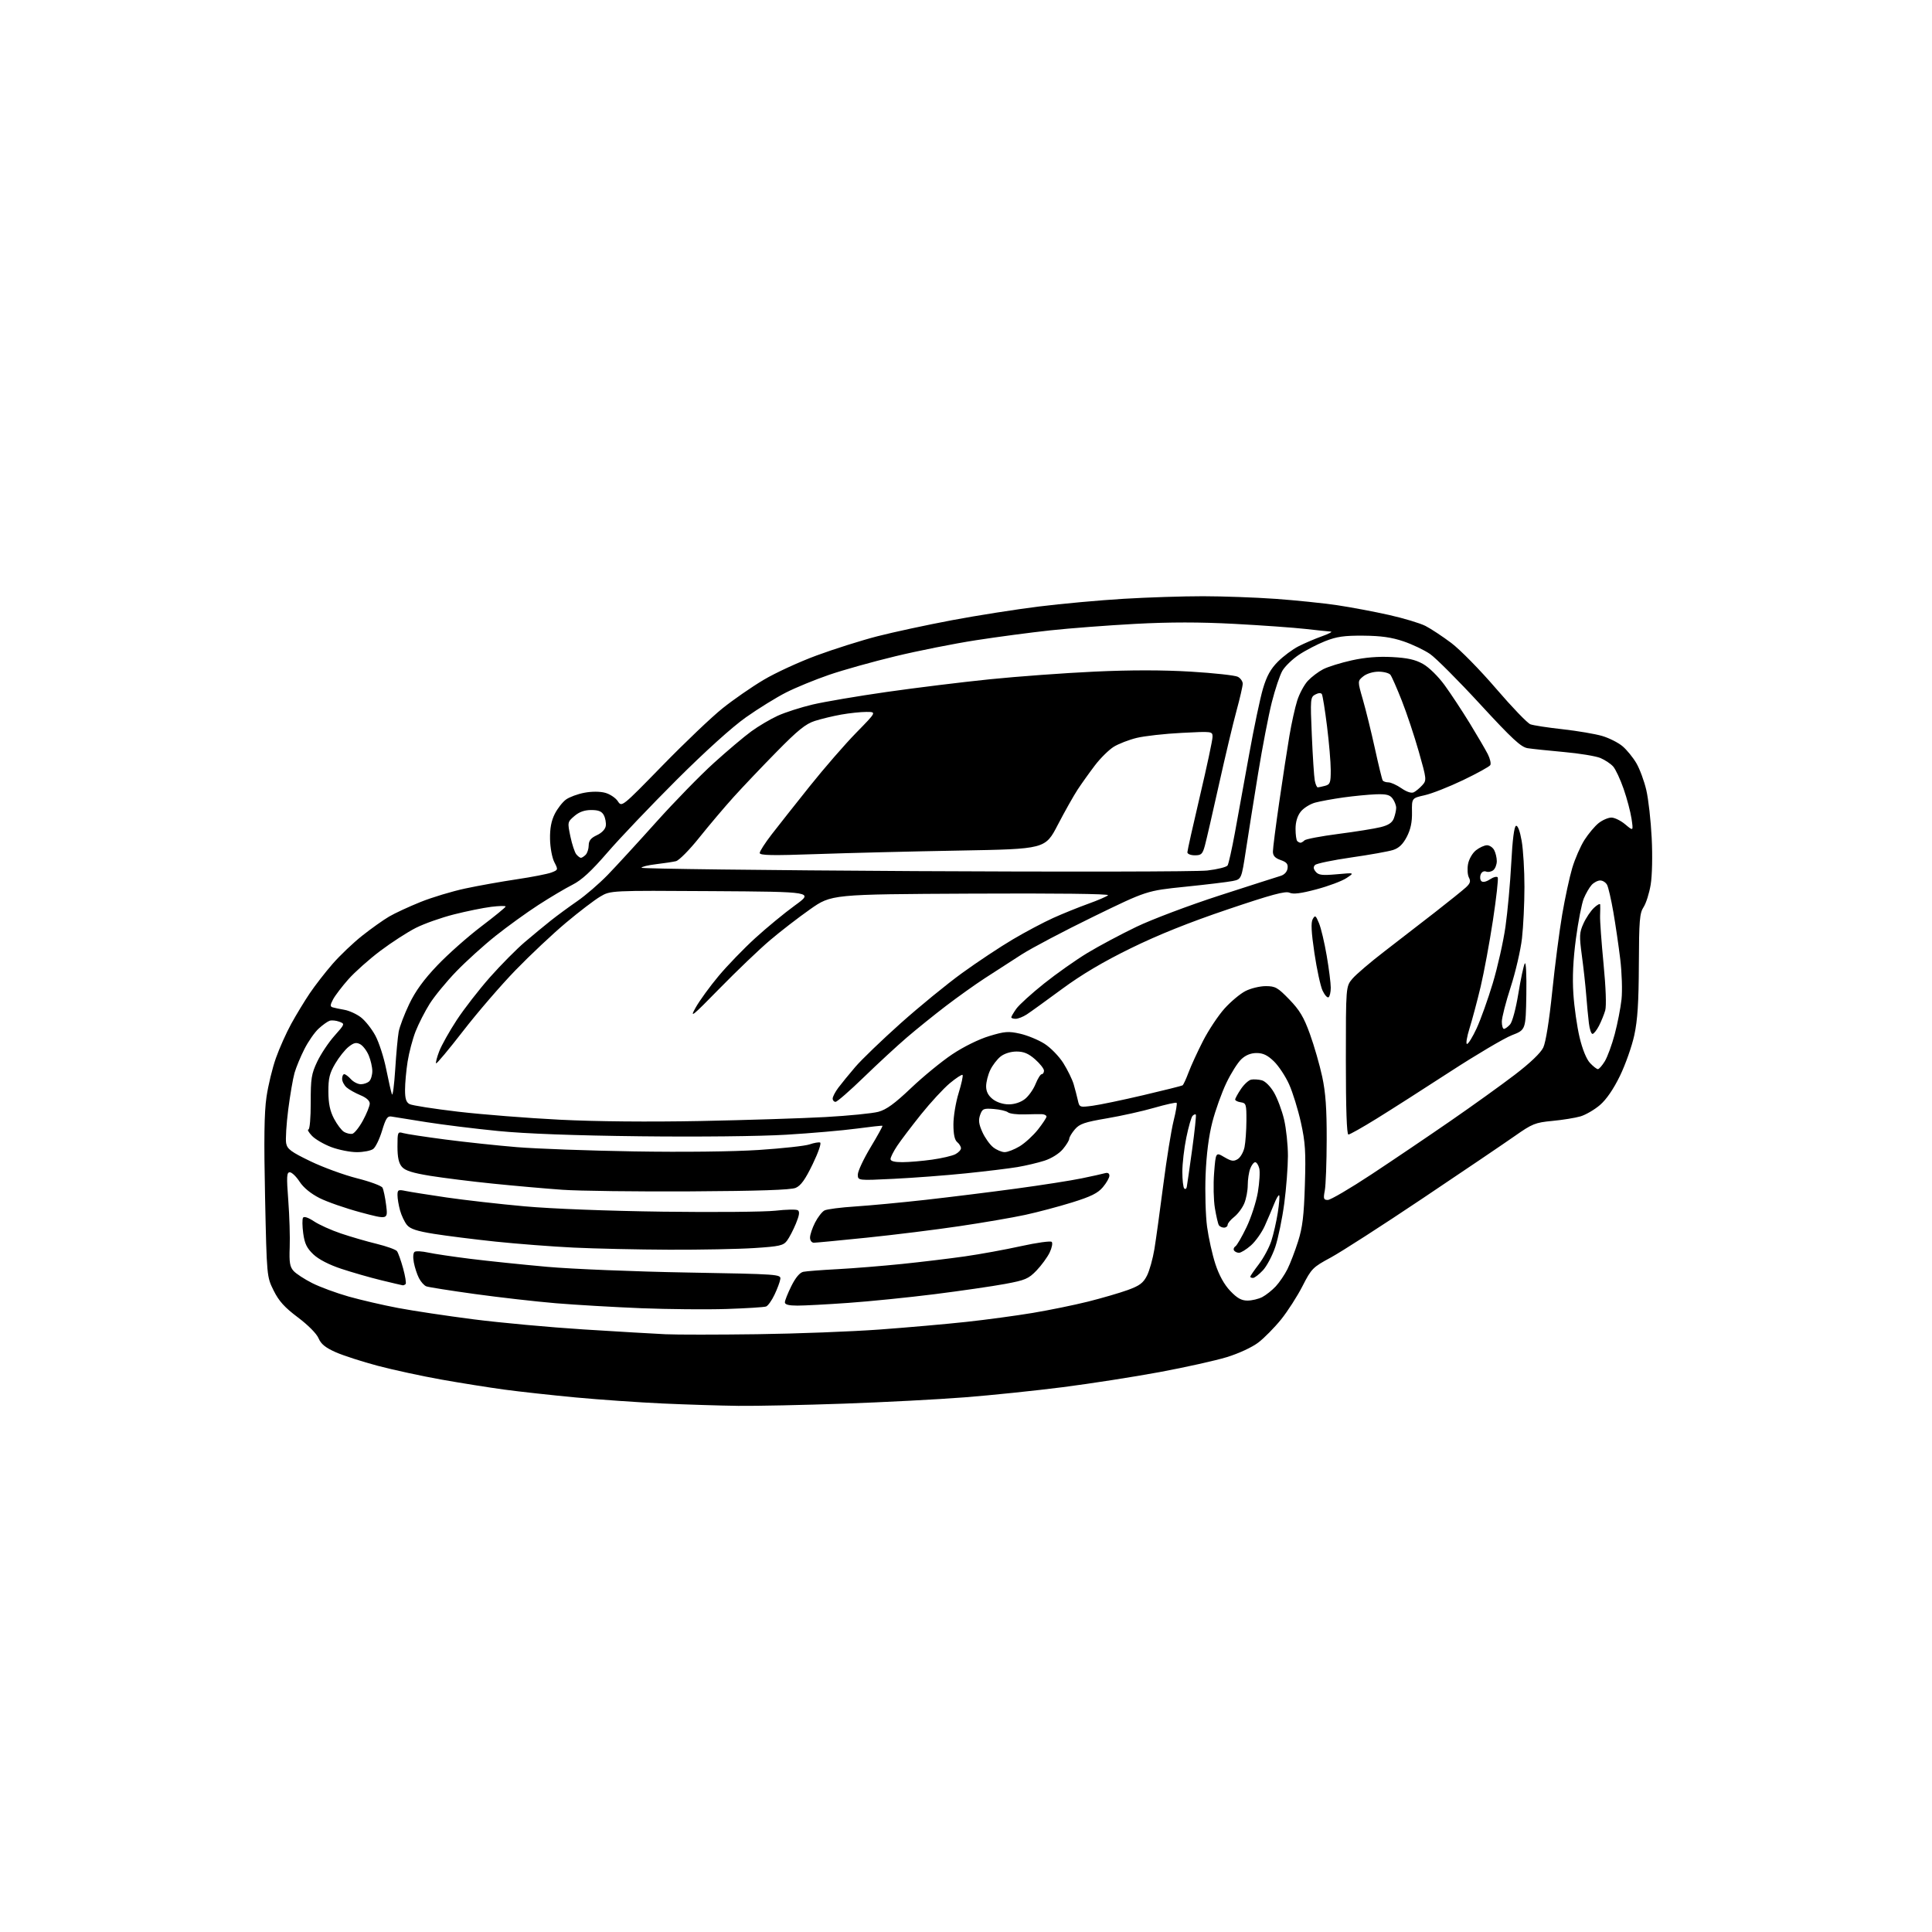<?xml version="1.0" encoding="UTF-8" standalone="no"?>
<svg 
  version="1.1" 
  xmlns="http://www.w3.org/2000/svg" 
  xmlns:xlink="http://www.w3.org/1999/xlink" 
  xmlns:svg="http://www.w3.org/2000/svg"
  xmlns:rdf="http://www.w3.org/1999/02/22-rdf-syntax-ns#"
  xmlns:cc="http://creativecommons.org/ns#"
  xmlns:dc="http://purl.org/dc/elements/1.1/"
  viewBox="0 0 768 768"
  width="768"
  height="768"
>
<style>svg {background-color: white; }</style>"
<path stroke="none" fill="black" fill-rule="evenodd" d="M293.50,558.85C286.35,558.76 272.80,558.34 263.38,557.91C253.97,557.48 238.44,556.40 228.88,555.51C219.32,554.61 206.55,553.21 200.50,552.39C194.45,551.57 183.20,549.78 175.50,548.41C167.80,547.04 156.44,544.58 150.25,542.95C144.06,541.31 136.50,538.87 133.46,537.53C129.36,535.71 127.60,534.28 126.63,531.98C125.87,530.16 122.46,526.72 118.41,523.68C113.12,519.71 110.86,517.21 108.77,513.00C106.05,507.50 106.05,507.50 105.37,476.00C104.88,453.14 105.03,442.20 105.93,436.10C106.60,431.47 108.29,424.50 109.68,420.60C111.06,416.69 113.80,410.57 115.76,407.00C117.72,403.43 121.03,397.97 123.12,394.87C125.21,391.77 129.30,386.50 132.21,383.16C135.12,379.81 140.43,374.76 144.00,371.94C147.57,369.11 152.37,365.70 154.66,364.36C156.95,363.01 162.57,360.41 167.16,358.56C171.75,356.71 179.78,354.29 185.00,353.18C190.22,352.06 199.45,350.42 205.50,349.52C211.55,348.62 217.72,347.41 219.22,346.83C221.89,345.80 221.91,345.73 220.35,342.71C219.47,341.00 218.71,336.95 218.65,333.57C218.57,329.33 219.14,326.31 220.52,323.56C221.61,321.40 223.62,318.82 225.00,317.82C226.38,316.83 229.68,315.61 232.35,315.12C235.30,314.57 238.55,314.59 240.61,315.16C242.49,315.68 244.72,317.18 245.59,318.49C247.16,320.89 247.16,320.89 263.33,304.32C272.22,295.20 282.97,284.96 287.22,281.57C291.46,278.17 298.79,273.09 303.51,270.28C308.22,267.47 317.74,263.09 324.67,260.54C331.60,257.98 342.44,254.56 348.76,252.93C355.09,251.30 368.42,248.43 378.38,246.55C388.35,244.67 403.93,242.22 413.00,241.10C422.07,239.97 437.25,238.59 446.71,238.03C456.18,237.46 470.35,237.00 478.21,237.01C486.07,237.02 499.02,237.48 507.00,238.05C514.98,238.62 526.00,239.76 531.50,240.57C537.00,241.39 546.28,243.14 552.13,244.45C557.97,245.76 564.51,247.73 566.65,248.82C568.80,249.92 573.40,252.96 576.89,255.58C580.38,258.20 588.40,266.37 594.72,273.74C601.04,281.10 607.18,287.49 608.36,287.92C609.53,288.36 615.31,289.24 621.20,289.89C627.08,290.55 634.15,291.75 636.90,292.56C639.65,293.38 643.29,295.21 644.97,296.63C646.66,298.05 649.14,301.09 650.48,303.38C651.82,305.67 653.60,310.48 654.43,314.06C655.27,317.65 656.23,326.19 656.57,333.04C656.94,340.22 656.76,348.12 656.17,351.68C655.60,355.09 654.33,359.10 653.34,360.60C651.78,362.98 651.54,365.89 651.47,383.42C651.41,398.44 650.96,405.52 649.66,411.50C648.71,415.90 646.14,423.18 643.95,427.69C641.37,432.98 638.56,437.08 635.99,439.28C633.80,441.15 630.32,443.17 628.26,443.78C626.19,444.38 621.17,445.20 617.10,445.58C610.27,446.23 609.10,446.70 602.10,451.62C597.92,454.55 581.45,465.70 565.50,476.39C549.55,487.09 533.12,497.66 529.00,499.89C521.84,503.75 521.33,504.27 517.76,511.25C515.71,515.27 511.88,521.23 509.26,524.49C506.63,527.74 502.55,531.89 500.18,533.69C497.70,535.58 492.41,538.03 487.69,539.48C483.19,540.85 471.18,543.53 461.00,545.42C450.82,547.31 433.50,550.01 422.50,551.42C411.50,552.82 393.95,554.65 383.50,555.46C373.05,556.28 351.45,557.41 335.50,557.97C319.55,558.53 300.65,558.93 293.50,558.85zM301.00,530.37C316.68,530.16 338.56,529.32 349.63,528.51C360.70,527.70 376.23,526.33 384.13,525.47C392.03,524.62 403.90,523.01 410.50,521.91C417.10,520.81 427.00,518.78 432.50,517.41C438.00,516.03 445.11,513.96 448.31,512.80C453.02,511.09 454.46,510.01 455.94,507.09C456.94,505.12 458.27,500.35 458.90,496.50C459.53,492.65 461.12,481.12 462.44,470.88C463.76,460.64 465.60,449.25 466.52,445.56C467.44,441.88 467.99,438.66 467.73,438.40C467.48,438.14 463.49,439.02 458.88,440.35C454.27,441.69 445.77,443.58 440.00,444.56C431.16,446.06 429.15,446.75 427.29,448.92C426.07,450.34 425.06,452.03 425.04,452.67C425.02,453.32 423.86,455.20 422.47,456.85C421.02,458.58 417.93,460.51 415.22,461.38C412.62,462.22 407.80,463.36 404.50,463.92C401.20,464.48 391.98,465.60 384.00,466.42C376.02,467.24 363.09,468.22 355.25,468.60C341.00,469.30 341.00,469.30 341.00,466.90C341.00,465.58 343.27,460.73 346.04,456.12C348.81,451.52 350.95,447.64 350.79,447.52C350.63,447.39 346.00,447.90 340.50,448.64C335.00,449.38 322.40,450.48 312.50,451.07C302.10,451.70 277.62,451.96 254.50,451.69C228.32,451.39 208.80,450.66 198.00,449.59C188.93,448.70 176.10,447.11 169.50,446.07C162.90,445.03 156.64,444.03 155.58,443.84C154.02,443.56 153.34,444.60 151.87,449.49C150.87,452.79 149.29,456.05 148.34,456.74C147.39,457.43 144.47,458.00 141.85,458.00C139.22,458.00 134.66,457.10 131.70,455.99C128.75,454.88 125.28,452.86 123.99,451.49C122.70,450.12 122.08,449.00 122.59,449.00C123.13,449.00 123.53,444.33 123.52,438.25C123.50,428.71 123.79,426.88 126.11,422.00C127.55,418.98 130.62,414.36 132.95,411.75C137.15,407.03 137.16,406.99 134.84,406.13C133.55,405.65 131.82,405.49 131.00,405.78C130.18,406.06 128.22,407.46 126.66,408.90C125.09,410.33 122.55,413.98 121.02,417.00C119.48,420.02 117.71,424.30 117.08,426.50C116.45,428.70 115.32,435.27 114.57,441.10C113.83,446.93 113.46,452.95 113.75,454.46C114.19,456.78 115.71,457.91 123.39,461.61C128.40,464.03 136.72,467.07 141.89,468.38C147.05,469.68 151.62,471.36 152.04,472.12C152.46,472.88 153.12,476.05 153.51,479.16C154.21,484.83 154.21,484.83 143.35,481.93C137.38,480.33 130.03,477.77 127.00,476.24C123.52,474.47 120.61,472.08 119.08,469.72C117.75,467.68 116.01,466.00 115.20,466.00C113.96,466.00 113.87,467.66 114.60,477.25C115.07,483.44 115.32,491.81 115.16,495.85C114.93,501.82 115.22,503.58 116.69,505.21C117.68,506.32 121.02,508.49 124.10,510.05C127.18,511.61 133.71,514.01 138.60,515.40C143.50,516.78 152.33,518.83 158.23,519.94C164.13,521.06 177.63,523.09 188.23,524.45C198.83,525.81 218.53,527.62 232.00,528.47C245.47,529.32 260.10,530.18 264.50,530.38C268.90,530.59 285.32,530.58 301.00,530.37zM288.84,520.34C280.95,520.60 265.73,520.46 255.00,520.04C244.28,519.61 228.97,518.72 221.00,518.06C213.03,517.39 198.51,515.74 188.74,514.39C178.98,513.04 170.30,511.67 169.46,511.34C168.61,511.02 167.31,509.56 166.55,508.09C165.79,506.63 164.87,503.81 164.50,501.83C164.10,499.70 164.24,497.97 164.85,497.60C165.41,497.25 167.81,497.39 170.18,497.91C172.56,498.43 180.12,499.55 187.00,500.41C193.88,501.27 207.60,502.69 217.50,503.58C227.40,504.46 252.38,505.48 273.00,505.84C309.76,506.49 310.49,506.54 310.18,508.50C310.01,509.60 308.97,512.37 307.88,514.66C306.80,516.95 305.29,519.06 304.54,519.35C303.79,519.64 296.72,520.08 288.84,520.34zM316.98,519.00C313.55,519.00 312.00,518.59 312.00,517.70C312.00,516.98 313.17,514.05 314.59,511.19C316.27,507.83 317.94,505.84 319.34,505.56C320.53,505.31 326.68,504.84 333.00,504.51C339.32,504.17 350.80,503.24 358.50,502.45C366.20,501.66 377.45,500.30 383.50,499.44C389.55,498.58 399.62,496.74 405.87,495.36C412.13,493.98 417.62,493.22 418.07,493.67C418.53,494.13 418.15,496.04 417.24,497.93C416.32,499.82 413.98,503.02 412.04,505.04C408.87,508.34 407.56,508.90 399.50,510.39C394.55,511.31 381.95,513.14 371.50,514.46C361.05,515.77 345.63,517.33 337.23,517.92C328.83,518.52 319.72,519.00 316.98,519.00zM495.89,517.00C497.66,517.00 500.31,516.37 501.80,515.59C503.28,514.81 505.69,512.90 507.14,511.34C508.59,509.78 510.68,506.70 511.78,504.50C512.88,502.30 514.78,497.35 516.00,493.50C517.77,487.94 518.33,483.31 518.71,471.00C519.12,457.82 518.88,454.11 517.13,446.20C515.99,441.08 513.89,434.27 512.45,431.06C511.01,427.85 508.29,423.74 506.41,421.91C503.88,419.46 502.10,418.60 499.52,418.60C497.22,418.60 495.18,419.42 493.45,421.05C492.01,422.40 489.33,426.65 487.49,430.50C485.65,434.35 483.15,441.32 481.94,446.00C480.50,451.58 479.57,458.81 479.24,467.05C478.97,473.95 479.24,483.22 479.83,487.65C480.43,492.08 481.92,498.77 483.15,502.52C484.62,506.98 486.64,510.64 489.04,513.16C491.79,516.05 493.48,517.00 495.89,517.00zM160.08,510.93C159.76,510.89 155.90,509.98 151.50,508.91C147.10,507.84 140.00,505.80 135.73,504.39C130.83,502.77 126.71,500.65 124.60,498.66C121.97,496.17 121.10,494.39 120.54,490.30C120.15,487.43 120.11,484.63 120.46,484.06C120.85,483.43 122.52,483.98 124.82,485.50C126.87,486.86 131.68,489.03 135.52,490.32C139.36,491.62 145.74,493.48 149.71,494.44C153.67,495.41 157.31,496.71 157.80,497.35C158.28,497.98 159.38,501.06 160.24,504.18C161.10,507.30 161.55,510.11 161.24,510.43C160.92,510.74 160.40,510.97 160.08,510.93zM498.10,508.00C497.49,508.00 497.00,507.78 497.00,507.51C497.00,507.24 498.53,505.01 500.40,502.56C502.27,500.11 504.51,495.94 505.37,493.30C506.23,490.66 507.39,485.60 507.94,482.06C508.50,478.52 508.74,475.41 508.49,475.16C508.23,474.90 507.33,476.45 506.48,478.60C505.63,480.74 503.95,484.67 502.76,487.33C501.56,489.98 499.09,493.47 497.26,495.08C495.43,496.69 493.30,498.00 492.52,498.00C491.75,498.00 490.86,497.58 490.54,497.07C490.23,496.56 490.47,495.83 491.08,495.45C491.69,495.07 493.69,491.64 495.51,487.83C497.34,484.02 499.37,477.75 500.02,473.91C500.66,470.06 500.92,465.81 500.58,464.46C500.24,463.11 499.51,462.00 498.96,462.00C498.40,462.00 497.51,463.15 496.98,464.57C496.44,465.98 496.00,468.92 496.00,471.10C496.00,473.28 495.38,476.55 494.62,478.36C493.86,480.18 492.06,482.59 490.62,483.73C489.18,484.86 488.00,486.29 488.00,486.89C488.00,487.50 487.35,488.00 486.56,488.00C485.77,488.00 484.84,487.56 484.51,487.01C484.17,486.47 483.47,483.43 482.94,480.26C482.41,477.09 482.27,470.78 482.63,466.23C483.28,457.97 483.28,457.97 486.67,459.97C489.49,461.63 490.41,461.76 492.03,460.75C493.12,460.07 494.32,457.94 494.72,456.01C495.11,454.08 495.45,449.35 495.47,445.50C495.50,438.99 495.34,438.48 493.25,438.18C492.01,438.00 491.00,437.51 491.00,437.08C491.00,436.65 492.03,434.77 493.29,432.90C494.54,431.04 496.38,429.36 497.36,429.17C498.35,428.98 500.23,429.09 501.54,429.42C502.93,429.77 504.97,431.79 506.42,434.27C507.79,436.61 509.60,441.45 510.44,445.01C511.28,448.58 511.97,455.10 511.97,459.50C511.96,463.90 511.31,472.41 510.51,478.41C509.71,484.41 508.11,492.16 506.96,495.63C505.80,499.10 503.58,503.31 502.03,504.97C500.47,506.64 498.70,508.00 498.10,508.00zM266.00,496.78C253.62,496.73 236.53,496.35 228.00,495.94C219.47,495.53 205.53,494.45 197.00,493.56C188.47,492.66 177.45,491.27 172.50,490.48C165.71,489.39 163.08,488.52 161.77,486.94C160.83,485.79 159.59,483.19 159.03,481.17C158.47,479.15 158.01,476.43 158.01,475.12C158.00,472.97 158.30,472.81 161.25,473.43C163.04,473.80 170.35,474.96 177.50,476.01C184.65,477.05 198.60,478.64 208.50,479.53C219.17,480.50 241.56,481.37 263.50,481.66C283.85,481.93 303.99,481.75 308.25,481.27C312.51,480.78 316.51,480.70 317.14,481.09C317.96,481.60 317.76,483.08 316.39,486.39C315.35,488.92 313.76,491.98 312.85,493.19C311.39,495.13 309.90,495.47 299.85,496.12C293.61,496.53 278.38,496.82 266.00,496.78zM323.52,494.00C322.66,494.00 322.00,493.12 322.00,491.96C322.00,490.84 322.90,488.15 324.00,485.99C325.11,483.83 326.79,481.66 327.75,481.17C328.71,480.67 334.23,479.96 340.00,479.59C345.77,479.21 358.38,478.03 368.00,476.95C377.62,475.87 393.82,473.86 404.00,472.48C414.18,471.10 425.88,469.27 430.00,468.41C434.12,467.56 438.29,466.64 439.25,466.36C440.36,466.05 441.00,466.41 441.00,467.36C441.00,468.18 439.84,470.23 438.41,471.92C436.40,474.31 433.67,475.66 426.16,477.99C420.85,479.64 412.45,481.87 407.50,482.94C402.55,484.01 390.81,486.03 381.40,487.42C372.00,488.82 355.47,490.87 344.68,491.98C333.88,493.09 324.36,494.00 323.52,494.00zM527.84,477.00C528.89,477.00 536.68,472.44 545.13,466.86C553.58,461.28 567.70,451.74 576.50,445.66C585.30,439.59 596.86,431.28 602.18,427.21C608.30,422.53 612.46,418.55 613.48,416.40C614.47,414.31 615.85,405.70 617.03,394.21C618.09,383.88 619.88,370.07 621.00,363.51C622.12,356.96 623.91,348.65 624.99,345.04C626.06,341.44 628.24,336.43 629.83,333.92C631.43,331.41 633.98,328.38 635.50,327.18C637.02,325.98 639.30,325.00 640.56,325.00C641.82,325.00 644.30,326.22 646.07,327.71C649.29,330.42 649.29,330.42 648.56,325.46C648.15,322.73 646.74,317.39 645.41,313.58C644.09,309.78 642.22,305.78 641.25,304.69C640.29,303.61 638.02,302.10 636.21,301.33C634.40,300.57 627.87,299.49 621.71,298.94C615.54,298.38 609.05,297.70 607.27,297.42C604.63,297.01 601.15,293.79 588.32,279.87C579.68,270.49 570.74,261.54 568.47,259.98C566.19,258.41 561.45,256.15 557.92,254.95C553.20,253.35 548.98,252.75 542.00,252.69C534.36,252.63 531.38,253.05 526.76,254.87C523.61,256.12 518.90,258.57 516.30,260.32C513.70,262.07 510.76,264.92 509.76,266.65C508.76,268.38 506.87,274.00 505.57,279.15C504.27,284.29 501.81,297.05 500.11,307.50C498.41,317.95 496.22,331.68 495.26,338.00C493.50,349.50 493.50,349.50 490.00,350.22C488.07,350.61 479.60,351.63 471.17,352.49C455.84,354.06 455.84,354.06 434.67,364.37C423.03,370.04 410.12,376.84 406.00,379.49C401.88,382.13 395.35,386.35 391.50,388.85C387.65,391.35 380.68,396.33 376.00,399.90C371.32,403.48 364.35,409.10 360.50,412.40C356.65,415.70 348.95,422.81 343.39,428.20C337.84,433.59 332.77,438.00 332.14,438.00C331.52,438.00 331.00,437.41 331.00,436.69C331.00,435.98 332.01,434.04 333.25,432.38C334.49,430.73 337.52,427.01 340.00,424.12C342.48,421.22 350.57,413.43 357.99,406.80C365.41,400.17 376.44,391.15 382.49,386.77C388.55,382.38 397.61,376.37 402.63,373.41C407.65,370.44 414.85,366.63 418.63,364.92C422.41,363.21 428.65,360.69 432.50,359.30C436.35,357.92 439.94,356.38 440.47,355.87C441.07,355.31 419.75,355.06 385.97,355.23C330.50,355.50 330.50,355.50 322.00,361.48C317.32,364.77 310.12,370.33 306.00,373.84C301.88,377.34 292.93,385.90 286.12,392.85C275.02,404.19 274.03,404.98 276.55,400.50C278.10,397.75 282.19,392.12 285.64,388.00C289.08,383.88 295.64,377.09 300.20,372.93C304.77,368.76 311.87,362.91 315.98,359.93C323.47,354.50 323.47,354.50 283.09,354.24C242.71,353.98 242.71,353.98 238.61,356.40C236.35,357.73 230.22,362.41 225.00,366.79C219.78,371.17 210.76,379.65 204.96,385.63C199.16,391.61 189.78,402.49 184.11,409.82C178.44,417.14 173.60,422.94 173.36,422.69C173.12,422.45 173.68,420.28 174.61,417.87C175.54,415.47 178.68,409.87 181.59,405.44C184.50,401.01 190.44,393.36 194.79,388.44C199.15,383.52 205.37,377.25 208.61,374.49C211.85,371.73 216.53,367.87 219.00,365.91C221.47,363.95 226.20,360.48 229.50,358.20C232.80,355.92 238.23,351.23 241.58,347.78C244.92,344.33 253.59,334.89 260.84,326.80C268.09,318.72 278.41,308.14 283.76,303.30C289.12,298.45 295.81,292.80 298.64,290.74C301.47,288.67 306.20,285.88 309.14,284.53C312.09,283.18 318.33,281.18 323.00,280.07C327.68,278.97 340.95,276.71 352.50,275.06C364.05,273.41 382.50,271.14 393.50,270.02C404.50,268.90 423.21,267.53 435.08,266.98C449.52,266.31 462.20,266.32 473.40,266.99C482.61,267.55 491.01,268.47 492.07,269.04C493.13,269.61 494.00,270.84 494.00,271.79C494.00,272.73 492.89,277.55 491.54,282.50C490.18,287.45 487.05,300.63 484.57,311.78C482.09,322.94 479.58,333.85 478.99,336.03C478.05,339.52 477.57,340.00 474.96,340.00C473.33,340.00 472.00,339.46 472.00,338.81C472.00,338.16 474.25,328.07 477.00,316.40C479.75,304.73 482.00,294.17 482.00,292.94C482.00,290.70 481.96,290.70 469.75,291.33C463.01,291.67 454.97,292.57 451.88,293.32C448.79,294.07 444.68,295.66 442.74,296.85C440.81,298.05 437.43,301.38 435.24,304.26C433.05,307.14 429.96,311.47 428.38,313.87C426.80,316.28 423.25,322.58 420.50,327.87C415.50,337.50 415.50,337.50 381.50,338.11C362.80,338.44 337.26,339.07 324.75,339.51C306.88,340.14 302.00,340.05 302.00,339.07C302.00,338.39 304.14,335.07 306.75,331.69C309.36,328.31 316.18,319.68 321.90,312.52C327.62,305.36 335.93,295.79 340.38,291.25C348.46,283.00 348.46,283.00 344.41,283.00C342.19,283.00 337.70,283.47 334.43,284.05C331.17,284.63 326.44,285.77 323.91,286.58C320.28,287.74 317.13,290.29 308.79,298.78C302.99,304.67 295.28,312.79 291.65,316.80C288.02,320.82 281.87,328.09 277.98,332.95C274.10,337.82 269.92,342.04 268.71,342.33C267.49,342.62 263.91,343.16 260.75,343.54C257.59,343.92 255.00,344.55 255.00,344.95C255.00,345.35 303.94,345.94 363.75,346.28C423.56,346.61 475.82,346.51 479.88,346.05C483.94,345.58 487.59,344.67 487.99,344.02C488.39,343.37 489.69,337.58 490.87,331.17C492.06,324.75 494.60,310.73 496.53,300.00C498.46,289.27 500.95,277.44 502.06,273.71C503.56,268.69 505.10,265.90 508.00,263.00C510.15,260.85 513.84,258.10 516.20,256.90C518.55,255.70 522.73,253.91 525.49,252.93C528.24,251.95 529.83,251.11 529.00,251.06C528.17,251.02 523.67,250.55 519.00,250.02C514.33,249.49 501.61,248.58 490.75,248.00C476.86,247.26 465.14,247.26 451.25,248.00C440.39,248.59 425.20,249.74 417.50,250.58C409.80,251.41 396.48,253.18 387.90,254.51C379.32,255.84 364.92,258.70 355.90,260.88C346.88,263.05 335.00,266.38 329.50,268.28C324.00,270.17 316.35,273.31 312.50,275.26C308.65,277.21 301.45,281.66 296.51,285.15C290.99,289.05 280.36,298.65 268.98,310.00C258.78,320.18 246.42,333.15 241.51,338.84C235.02,346.35 231.21,349.87 227.54,351.71C224.77,353.11 218.68,356.72 214.00,359.75C209.32,362.78 201.68,368.30 197.00,372.03C192.32,375.75 185.30,382.11 181.39,386.15C177.49,390.19 172.73,395.98 170.82,399.00C168.92,402.02 166.39,406.98 165.20,410.00C164.02,413.02 162.59,418.43 162.03,422.00C161.47,425.57 161.01,430.62 161.01,433.21C161.00,436.75 161.45,438.17 162.81,438.90C163.81,439.43 172.47,440.78 182.06,441.91C191.65,443.03 209.85,444.47 222.50,445.10C236.84,445.83 257.92,446.02 278.50,445.62C296.65,445.26 319.01,444.55 328.18,444.04C337.36,443.53 346.80,442.59 349.16,441.96C352.36,441.10 355.65,438.70 362.14,432.53C366.92,427.98 374.28,421.95 378.49,419.13C383.01,416.11 389.04,413.13 393.19,411.87C399.39,409.99 400.86,409.87 405.49,410.91C408.38,411.56 412.74,413.35 415.17,414.89C417.63,416.45 420.98,419.89 422.69,422.60C424.38,425.30 426.23,429.07 426.80,431.00C427.36,432.93 428.11,435.79 428.46,437.37C429.09,440.20 429.18,440.23 434.30,439.56C437.16,439.18 446.24,437.29 454.48,435.35C462.72,433.42 469.74,431.66 470.08,431.45C470.42,431.24 471.50,428.91 472.48,426.28C473.46,423.65 476.06,418.00 478.26,413.71C480.46,409.43 484.29,403.67 486.77,400.91C489.25,398.16 493.00,395.02 495.10,393.95C497.20,392.88 500.83,392.00 503.15,392.00C506.95,392.00 507.91,392.54 512.53,397.31C516.62,401.54 518.30,404.34 520.72,411.06C522.40,415.70 524.59,423.32 525.60,428.00C526.96,434.34 527.41,440.69 527.38,453.00C527.36,462.07 527.02,471.19 526.63,473.25C526.00,476.53 526.15,477.00 527.84,477.00zM274.50,473.59C253.05,473.71 230.10,473.42 223.50,472.95C216.90,472.48 204.53,471.39 196.00,470.52C187.47,469.66 176.22,468.25 171.00,467.41C163.95,466.26 161.05,465.34 159.75,463.82C158.50,462.37 158.00,460.05 158.00,455.77C158.00,450.02 158.09,449.79 160.25,450.42C161.49,450.78 169.03,451.93 177.00,452.97C184.97,454.01 197.80,455.38 205.50,456.01C213.20,456.64 234.12,457.41 252.00,457.70C271.46,458.03 291.36,457.79 301.59,457.13C310.99,456.51 320.09,455.52 321.82,454.91C323.54,454.31 325.43,453.98 326.00,454.17C326.59,454.36 325.30,458.12 323.05,462.77C320.09,468.90 318.34,471.33 316.28,472.20C314.35,473.01 301.60,473.44 274.50,473.59zM471.76,471.84C471.91,471.10 472.86,464.43 473.89,457.00C474.91,449.57 475.57,443.31 475.36,443.07C475.14,442.83 474.56,443.05 474.06,443.57C473.56,444.08 472.45,447.97 471.58,452.21C470.71,456.45 470.00,462.56 470.00,465.79C470.00,469.02 470.34,472.01 470.75,472.42C471.16,472.84 471.62,472.58 471.76,471.84zM358.75,461.98C361.36,461.97 366.65,461.52 370.50,460.98C374.35,460.44 378.51,459.47 379.75,458.83C380.99,458.19 382.00,457.12 382.00,456.45C382.00,455.79 381.32,454.68 380.50,454.00C379.48,453.16 379.00,450.89 379.00,446.98C379.00,443.81 379.93,438.19 381.07,434.51C382.21,430.82 382.91,427.58 382.63,427.30C382.36,427.02 380.07,428.52 377.54,430.62C375.02,432.73 369.89,438.29 366.13,442.98C362.38,447.67 358.11,453.29 356.65,455.48C355.19,457.67 354.00,460.03 354.00,460.73C354.00,461.58 355.57,461.99 358.75,461.98zM399.38,457.99C400.55,457.99 403.23,456.94 405.34,455.67C407.45,454.39 410.71,451.40 412.59,449.03C414.46,446.66 416.00,444.33 416.00,443.86C416.00,443.39 415.21,442.96 414.25,442.91C413.29,442.87 410.11,442.90 407.19,442.99C404.27,443.08 401.35,442.71 400.69,442.17C400.04,441.63 397.49,441.03 395.04,440.84C390.97,440.53 390.50,440.73 389.62,443.20C388.88,445.26 389.09,446.88 390.51,450.02C391.53,452.29 393.47,455.01 394.82,456.07C396.17,457.13 398.22,458.00 399.38,457.99zM140.00,450.72C140.82,450.59 142.73,448.23 144.23,445.49C145.73,442.74 146.96,439.69 146.98,438.70C146.99,437.55 145.64,436.34 143.25,435.35C141.19,434.50 138.71,433.10 137.75,432.25C136.79,431.39 136.00,429.86 136.00,428.85C136.00,427.83 136.38,427.00 136.85,427.00C137.31,427.00 138.50,427.90 139.50,429.00C140.50,430.10 142.28,431.00 143.45,431.00C144.63,431.00 146.14,430.46 146.80,429.80C147.46,429.14 148.00,427.33 148.00,425.77C148.00,424.21 147.36,421.41 146.58,419.55C145.81,417.69 144.28,415.68 143.19,415.10C141.63,414.27 140.66,414.48 138.61,416.10C137.17,417.22 134.76,420.25 133.25,422.82C130.99,426.66 130.51,428.67 130.54,434.00C130.56,438.71 131.18,441.65 132.78,444.70C133.99,447.00 135.78,449.36 136.74,449.93C137.71,450.50 139.18,450.86 140.00,450.72zM536.01,451.00C535.35,451.00 535.00,440.74 535.00,421.58C535.00,392.15 535.00,392.15 537.60,389.06C539.04,387.36 544.77,382.46 550.35,378.18C555.93,373.90 565.00,366.88 570.50,362.59C576.00,358.30 581.50,353.87 582.71,352.76C584.44,351.17 584.70,350.32 583.92,348.85C583.37,347.82 583.21,345.40 583.57,343.47C583.94,341.49 585.32,339.10 586.75,337.98C588.14,336.89 590.09,336.00 591.10,336.00C592.11,336.00 593.40,336.87 593.96,337.93C594.53,339.00 595.00,340.97 595.00,342.31C595.00,343.66 594.38,345.27 593.63,345.89C592.87,346.52 591.58,346.78 590.76,346.46C589.87,346.12 588.99,346.59 588.60,347.61C588.23,348.56 588.35,349.75 588.86,350.26C589.43,350.83 590.76,350.55 592.30,349.54C593.68,348.63 595.06,348.29 595.37,348.78C595.67,349.28 594.82,356.93 593.47,365.81C592.12,374.68 589.92,386.56 588.58,392.22C587.23,397.87 585.25,405.31 584.17,408.75C583.09,412.19 582.64,415.00 583.16,415.00C583.68,415.00 585.41,412.19 587.00,408.75C588.59,405.31 591.47,397.26 593.40,390.86C595.32,384.46 597.60,374.33 598.45,368.36C599.30,362.39 600.33,351.01 600.75,343.08C601.23,333.79 601.91,328.53 602.64,328.28C603.34,328.05 604.20,330.35 604.89,334.29C605.50,337.79 606.00,346.03 605.99,352.58C605.99,359.14 605.54,368.33 605.01,373.02C604.47,377.70 602.45,386.42 600.52,392.38C598.58,398.35 597.00,404.53 597.00,406.11C597.00,407.70 597.38,409.00 597.85,409.00C598.31,409.00 599.40,408.21 600.27,407.25C601.17,406.25 602.58,401.00 603.56,395.00C604.50,389.23 605.66,383.82 606.12,383.00C606.61,382.14 606.87,387.41 606.74,395.44C606.50,409.38 606.50,409.38 601.00,411.51C597.97,412.68 586.95,419.20 576.50,425.98C566.05,432.77 552.89,441.18 547.26,444.66C541.63,448.15 536.57,451.00 536.01,451.00zM401.00,439.00C403.28,439.00 405.77,438.18 407.42,436.88C408.90,435.72 410.81,433.02 411.66,430.88C412.52,428.75 413.62,427.00 414.11,427.00C414.60,427.00 415.00,426.37 415.00,425.60C415.00,424.84 413.41,422.81 411.47,421.10C408.83,418.79 406.96,418.00 404.10,418.00C401.80,418.00 399.27,418.79 397.76,419.97C396.38,421.06 394.52,423.49 393.63,425.37C392.73,427.26 392.00,430.16 392.00,431.83C392.00,433.91 392.83,435.50 394.63,436.93C396.23,438.18 398.74,439.00 401.00,439.00zM157.10,425.15C157.49,418.90 158.12,412.15 158.48,410.15C158.85,408.14 160.73,403.19 162.66,399.15C165.13,393.98 168.45,389.41 173.84,383.76C178.05,379.34 185.89,372.39 191.25,368.32C196.61,364.26 201.00,360.67 201.00,360.35C201.00,360.03 198.41,360.09 195.25,360.48C192.09,360.88 185.41,362.23 180.42,363.50C175.43,364.76 168.62,367.17 165.30,368.85C161.98,370.53 155.62,374.64 151.16,378.00C146.71,381.35 141.00,386.44 138.47,389.30C135.94,392.16 133.21,395.75 132.40,397.27C131.23,399.47 131.19,400.12 132.22,400.43C132.92,400.65 135.04,401.09 136.92,401.42C138.80,401.75 141.73,403.08 143.44,404.39C145.15,405.69 147.74,408.95 149.19,411.63C150.64,414.31 152.59,420.32 153.52,425.00C154.46,429.68 155.48,434.18 155.80,435.00C156.12,435.82 156.70,431.39 157.10,425.15zM635.19,425.00C635.65,425.00 636.89,423.58 637.95,421.85C639.00,420.11 640.77,415.28 641.88,411.10C642.99,406.92 644.21,400.69 644.58,397.26C644.95,393.83 644.72,386.63 644.07,381.26C643.42,375.89 642.18,367.45 641.32,362.50C640.46,357.55 639.35,352.71 638.84,351.75C638.34,350.79 637.12,350.00 636.12,350.00C635.12,350.00 633.58,350.80 632.69,351.79C631.80,352.77 630.41,355.17 629.59,357.13C628.78,359.08 627.37,366.26 626.46,373.09C625.33,381.57 625.01,388.53 625.44,395.07C625.78,400.34 626.90,408.13 627.91,412.38C629.04,417.12 630.64,421.05 632.05,422.55C633.31,423.90 634.73,425.00 635.19,425.00zM633.04,411.00C632.53,411.00 631.89,409.09 631.61,406.75C631.32,404.41 630.84,399.35 630.54,395.50C630.24,391.65 629.46,384.59 628.81,379.82C627.76,372.01 627.82,370.73 629.45,367.12C630.44,364.91 632.32,362.11 633.63,360.88C634.93,359.65 636.04,359.07 636.10,359.58C636.15,360.08 636.13,362.07 636.06,364.00C635.98,365.93 636.60,374.52 637.43,383.11C638.35,392.60 638.61,399.87 638.10,401.67C637.63,403.29 636.51,406.05 635.60,407.81C634.69,409.56 633.54,411.00 633.04,411.00zM403.75,404.99C402.79,405.00 402.00,404.73 402.00,404.40C402.00,404.08 402.91,402.54 404.01,400.98C405.12,399.43 410.08,394.92 415.05,390.96C420.01,387.00 427.77,381.53 432.29,378.80C436.80,376.07 445.56,371.40 451.75,368.42C457.94,365.45 472.79,359.85 484.75,355.98C496.71,352.11 507.62,348.61 509.00,348.20C510.54,347.75 511.62,346.59 511.82,345.20C512.07,343.45 511.46,342.71 509.07,341.88C506.84,341.10 506.00,340.17 506.00,338.50C506.00,337.22 507.13,328.38 508.52,318.84C509.90,309.30 511.72,297.45 512.56,292.50C513.39,287.55 514.79,281.25 515.66,278.50C516.53,275.75 518.43,272.22 519.87,270.66C521.32,269.10 524.08,267.01 526.00,266.02C527.92,265.04 533.03,263.45 537.34,262.50C542.64,261.32 547.83,260.90 553.36,261.19C559.50,261.51 562.58,262.20 565.68,263.94C568.04,265.26 571.72,268.88 574.27,272.38C576.72,275.75 581.21,282.55 584.24,287.50C587.27,292.45 590.50,297.98 591.42,299.78C592.33,301.58 592.78,303.55 592.41,304.15C592.04,304.75 587.18,307.43 581.62,310.10C576.05,312.77 569.18,315.48 566.35,316.11C561.20,317.27 561.20,317.27 561.29,322.89C561.36,326.84 560.74,329.73 559.22,332.66C557.68,335.61 556.09,337.14 553.77,337.88C551.97,338.46 544.50,339.80 537.16,340.85C529.83,341.91 523.35,343.25 522.76,343.84C521.99,344.61 522.07,345.38 523.03,346.54C524.15,347.88 525.61,348.05 531.44,347.53C538.50,346.89 538.50,346.89 535.24,349.05C533.45,350.24 528.09,352.25 523.34,353.51C517.14,355.17 514.11,355.55 512.60,354.87C510.97,354.12 505.49,355.60 488.00,361.51C472.74,366.66 460.35,371.63 449.50,376.95C438.53,382.32 429.94,387.41 422.17,393.14C415.93,397.74 409.63,402.29 408.17,403.24C406.70,404.20 404.71,404.99 403.75,404.99zM528.11,396.43C527.62,396.73 526.55,395.52 525.72,393.74C524.90,391.96 523.45,385.26 522.50,378.86C521.25,370.46 521.07,366.71 521.83,365.36C522.77,363.68 523.02,363.85 524.33,367.00C525.13,368.93 526.51,374.74 527.39,379.93C528.28,385.11 529.00,390.82 529.00,392.62C529.00,394.41 528.60,396.13 528.11,396.43zM230.92,341.00C231.30,341.00 232.14,340.46 232.80,339.80C233.46,339.14 234.01,337.45 234.02,336.05C234.04,334.16 234.88,333.11 237.27,332.00C239.23,331.09 240.62,329.63 240.81,328.30C240.98,327.09 240.63,325.18 240.03,324.05C239.21,322.52 237.94,322.00 235.02,322.00C232.34,322.00 230.24,322.75 228.33,324.39C225.57,326.76 225.56,326.85 226.74,332.51C227.40,335.65 228.46,338.85 229.09,339.61C229.73,340.38 230.55,341.00 230.92,341.00zM516.97,335.00C517.32,335.00 518.03,334.58 518.55,334.06C519.07,333.54 525.12,332.39 532.00,331.50C538.88,330.61 546.45,329.40 548.83,328.80C551.94,328.03 553.41,327.04 554.08,325.30C554.58,323.96 555.00,322.09 555.00,321.13C555.00,320.17 554.37,318.52 553.60,317.47C552.49,315.95 551.11,315.60 546.91,315.75C543.99,315.86 538.22,316.42 534.09,316.99C529.95,317.57 524.89,318.49 522.83,319.04C520.78,319.60 518.18,321.22 517.05,322.66C515.72,324.35 515.00,326.75 515.00,329.47C515.00,331.78 515.30,333.97 515.67,334.33C516.03,334.70 516.62,335.00 516.97,335.00zM562.01,314.94C562.84,314.53 564.35,313.27 565.37,312.15C567.16,310.16 567.13,309.83 564.00,298.81C562.23,292.59 559.19,283.45 557.23,278.50C555.28,273.55 553.25,268.94 552.72,268.25C552.19,267.56 550.06,267.00 547.99,267.00C545.81,267.00 543.26,267.78 541.92,268.86C539.63,270.72 539.63,270.72 541.76,278.11C542.94,282.17 545.08,290.89 546.53,297.47C547.97,304.06 549.37,309.80 549.64,310.22C549.90,310.65 550.92,311.00 551.91,311.00C552.90,311.00 555.23,312.06 557.10,313.35C559.23,314.82 561.07,315.41 562.01,314.94zM523.83,312.99C524.20,312.98 525.51,312.70 526.75,312.37C528.75,311.83 529.00,311.13 528.99,306.13C528.99,303.04 528.32,295.18 527.51,288.68C526.70,282.18 525.78,276.45 525.46,275.93C525.11,275.36 524.08,275.42 522.85,276.08C520.90,277.12 520.84,277.77 521.47,292.33C521.83,300.68 522.35,308.74 522.64,310.25C522.92,311.76 523.46,312.99 523.83,312.99z" />

</svg>